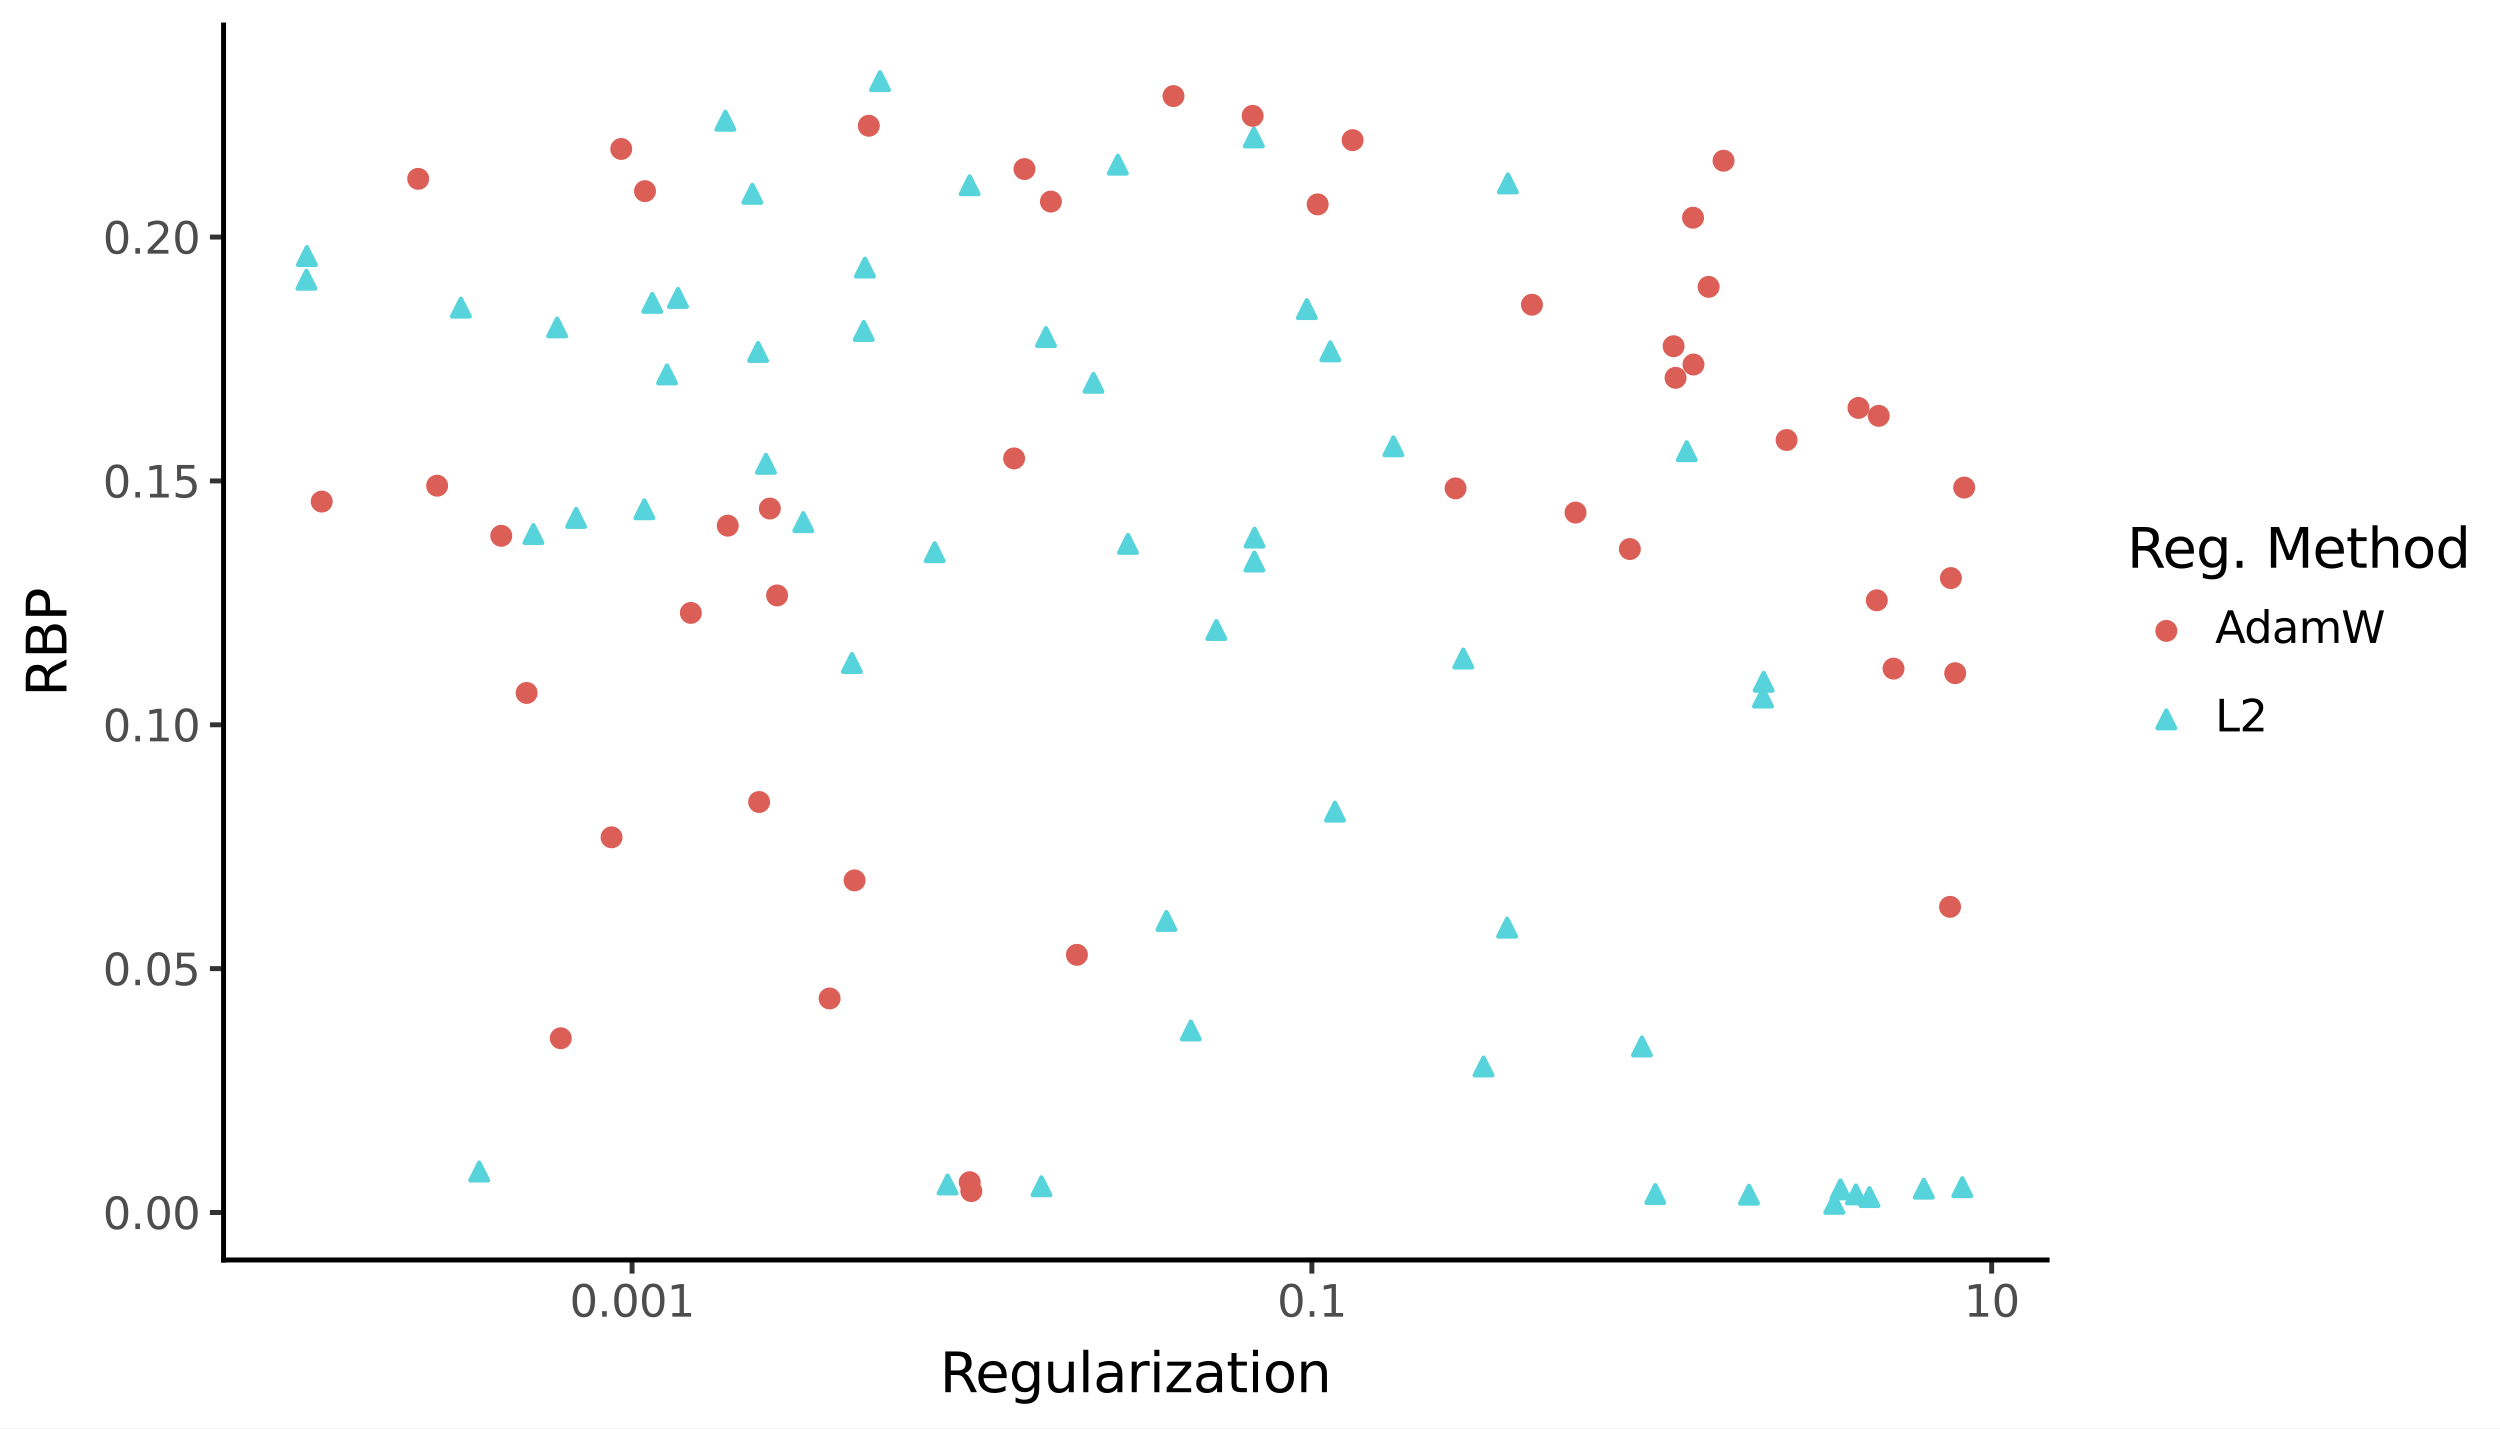 <svg xmlns:xlink="http://www.w3.org/1999/xlink" xmlns="http://www.w3.org/2000/svg" width="504pt" height="288pt" viewBox="0 0 504 288" version="1.1">
 <rect x="0" y="0" width="504" height="288" fill="#808080" stroke="none"/>
 <defs>
  <style type="text/css">*{stroke-linejoin: round; stroke-linecap: butt}</style>
 </defs>
 <g id="figure_1">
  <g id="patch_1">
   <path d="M 0 288  L 504 288  L 504 0  L 0 0  z " style="fill: #ffffff; stroke: #ffffff; stroke-linejoin: miter"/>
  </g>
  <g id="axes_1">
   <g id="patch_2">
    <path d="M 45.07 254.007  L 412.691 254.007  L 412.691 5.04  L 45.07 5.04  z " style="fill: #ffffff"/>
   </g>
   <g id="matplotlib.axis_1">
    <g id="xtick_1">
     <g id="line2d_1">
      <path d="M 127.428 254.007  " style="fill: none; stroke: #333333; stroke-width: 1.5; stroke-linecap: square"/>
      <defs>
       <path id="mebbcfce020" d="M 0 0  L 0 2.75  " style="stroke: #333333"/>
      </defs>
      <g>
       <use xlink:href="#mebbcfce020" x="127.428" y="254.007" style="fill: #333333; stroke: #333333"/>
      </g>
     </g>
     <g id="text_1">
      <!-- 0.001 -->
      <g style="fill: #4d4d4d" transform="translate(114.832 265.444) scale(0.088 -0.088)">
       <defs>
        <path id="DejaVuSans-30" d="M 2034 4250  Q 1547 4250 1301 3770  Q 1056 3291 1056 2328  Q 1056 1369 1301 889  Q 1547 409 2034 409  Q 2525 409 2770 889  Q 3016 1369 3016 2328  Q 3016 3291 2770 3770  Q 2525 4250 2034 4250  z M 2034 4750  Q 2819 4750 3233 4129  Q 3647 3509 3647 2328  Q 3647 1150 3233 529  Q 2819 -91 2034 -91  Q 1250 -91 836 529  Q 422 1150 422 2328  Q 422 3509 836 4129  Q 1250 4750 2034 4750  z " transform="scale(0.016)"/>
        <path id="DejaVuSans-2e" d="M 684 794  L 1344 794  L 1344 0  L 684 0  L 684 794  z " transform="scale(0.016)"/>
        <path id="DejaVuSans-31" d="M 794 531  L 1825 531  L 1825 4091  L 703 3866  L 703 4441  L 1819 4666  L 2450 4666  L 2450 531  L 3481 531  L 3481 0  L 794 0  L 794 531  z " transform="scale(0.016)"/>
       </defs>
       <use xlink:href="#DejaVuSans-30"/>
       <use xlink:href="#DejaVuSans-2e" transform="translate(63.623 0)"/>
       <use xlink:href="#DejaVuSans-30" transform="translate(95.41 0)"/>
       <use xlink:href="#DejaVuSans-30" transform="translate(159.033 0)"/>
       <use xlink:href="#DejaVuSans-31" transform="translate(222.656 0)"/>
      </g>
     </g>
    </g>
    <g id="xtick_2">
     <g id="line2d_2">
      <path d="M 264.474 254.007  " style="fill: none; stroke: #333333; stroke-width: 1.5; stroke-linecap: square"/>
      <g>
       <use xlink:href="#mebbcfce020" x="264.474" y="254.007" style="fill: #333333; stroke: #333333"/>
      </g>
     </g>
     <g id="text_2">
      <!-- 0.1 -->
      <g style="fill: #4d4d4d" transform="translate(257.477 265.444) scale(0.088 -0.088)">
       <use xlink:href="#DejaVuSans-30"/>
       <use xlink:href="#DejaVuSans-2e" transform="translate(63.623 0)"/>
       <use xlink:href="#DejaVuSans-31" transform="translate(95.41 0)"/>
      </g>
     </g>
    </g>
    <g id="xtick_3">
     <g id="line2d_3">
      <path d="M 401.52 254.007  " style="fill: none; stroke: #333333; stroke-width: 1.5; stroke-linecap: square"/>
      <g>
       <use xlink:href="#mebbcfce020" x="401.52" y="254.007" style="fill: #333333; stroke: #333333"/>
      </g>
     </g>
     <g id="text_3">
      <!-- 10 -->
      <g style="fill: #4d4d4d" transform="translate(395.921 265.444) scale(0.088 -0.088)">
       <use xlink:href="#DejaVuSans-31"/>
       <use xlink:href="#DejaVuSans-30" transform="translate(63.623 0)"/>
      </g>
     </g>
    </g>
    <g id="xtick_4"/>
    <g id="xtick_5"/>
    <g id="xtick_6"/>
    <g id="xtick_7"/>
    <g id="xtick_8"/>
    <g id="xtick_9"/>
    <g id="xtick_10"/>
    <g id="xtick_11"/>
    <g id="xtick_12"/>
    <g id="xtick_13"/>
    <g id="xtick_14"/>
    <g id="xtick_15"/>
    <g id="xtick_16"/>
    <g id="xtick_17"/>
    <g id="xtick_18"/>
    <g id="xtick_19"/>
    <g id="xtick_20"/>
    <g id="xtick_21"/>
    <g id="xtick_22"/>
    <g id="xtick_23"/>
    <g id="xtick_24"/>
    <g id="xtick_25"/>
    <g id="xtick_26"/>
    <g id="xtick_27"/>
   </g>
   <g id="matplotlib.axis_2">
    <g id="ytick_1">
     <g id="line2d_4">
      <path d="M 45.07 244.439  " style="fill: none; stroke: #333333; stroke-width: 1.5; stroke-linecap: square"/>
      <defs>
       <path id="mc6cf1b872e" d="M 0 0  L -2.75 0  " style="stroke: #333333"/>
      </defs>
      <g>
       <use xlink:href="#mc6cf1b872e" x="45.07" y="244.439" style="fill: #333333; stroke: #333333"/>
      </g>
     </g>
     <g id="text_4">
      <!-- 0.00 -->
      <g style="fill: #4d4d4d" transform="translate(20.726 247.782) scale(0.088 -0.088)">
       <use xlink:href="#DejaVuSans-30"/>
       <use xlink:href="#DejaVuSans-2e" transform="translate(63.623 0)"/>
       <use xlink:href="#DejaVuSans-30" transform="translate(95.41 0)"/>
       <use xlink:href="#DejaVuSans-30" transform="translate(159.033 0)"/>
      </g>
     </g>
    </g>
    <g id="ytick_2">
     <g id="line2d_5">
      <path d="M 45.07 195.278  " style="fill: none; stroke: #333333; stroke-width: 1.5; stroke-linecap: square"/>
      <g>
       <use xlink:href="#mc6cf1b872e" x="45.07" y="195.278" style="fill: #333333; stroke: #333333"/>
      </g>
     </g>
     <g id="text_5">
      <!-- 0.05 -->
      <g style="fill: #4d4d4d" transform="translate(20.726 198.621) scale(0.088 -0.088)">
       <defs>
        <path id="DejaVuSans-35" d="M 691 4666  L 3169 4666  L 3169 4134  L 1269 4134  L 1269 2991  Q 1406 3038 1543 3061  Q 1681 3084 1819 3084  Q 2600 3084 3056 2656  Q 3513 2228 3513 1497  Q 3513 744 3044 326  Q 2575 -91 1722 -91  Q 1428 -91 1123 -41  Q 819 9 494 109  L 494 744  Q 775 591 1075 516  Q 1375 441 1709 441  Q 2250 441 2565 725  Q 2881 1009 2881 1497  Q 2881 1984 2565 2268  Q 2250 2553 1709 2553  Q 1456 2553 1204 2497  Q 953 2441 691 2322  L 691 4666  z " transform="scale(0.016)"/>
       </defs>
       <use xlink:href="#DejaVuSans-30"/>
       <use xlink:href="#DejaVuSans-2e" transform="translate(63.623 0)"/>
       <use xlink:href="#DejaVuSans-30" transform="translate(95.41 0)"/>
       <use xlink:href="#DejaVuSans-35" transform="translate(159.033 0)"/>
      </g>
     </g>
    </g>
    <g id="ytick_3">
     <g id="line2d_6">
      <path d="M 45.07 146.116  " style="fill: none; stroke: #333333; stroke-width: 1.5; stroke-linecap: square"/>
      <g>
       <use xlink:href="#mc6cf1b872e" x="45.07" y="146.116" style="fill: #333333; stroke: #333333"/>
      </g>
     </g>
     <g id="text_6">
      <!-- 0.10 -->
      <g style="fill: #4d4d4d" transform="translate(20.726 149.459) scale(0.088 -0.088)">
       <use xlink:href="#DejaVuSans-30"/>
       <use xlink:href="#DejaVuSans-2e" transform="translate(63.623 0)"/>
       <use xlink:href="#DejaVuSans-31" transform="translate(95.41 0)"/>
       <use xlink:href="#DejaVuSans-30" transform="translate(159.033 0)"/>
      </g>
     </g>
    </g>
    <g id="ytick_4">
     <g id="line2d_7">
      <path d="M 45.07 96.954  " style="fill: none; stroke: #333333; stroke-width: 1.5; stroke-linecap: square"/>
      <g>
       <use xlink:href="#mc6cf1b872e" x="45.07" y="96.954" style="fill: #333333; stroke: #333333"/>
      </g>
     </g>
     <g id="text_7">
      <!-- 0.15 -->
      <g style="fill: #4d4d4d" transform="translate(20.726 100.298) scale(0.088 -0.088)">
       <use xlink:href="#DejaVuSans-30"/>
       <use xlink:href="#DejaVuSans-2e" transform="translate(63.623 0)"/>
       <use xlink:href="#DejaVuSans-31" transform="translate(95.41 0)"/>
       <use xlink:href="#DejaVuSans-35" transform="translate(159.033 0)"/>
      </g>
     </g>
    </g>
    <g id="ytick_5">
     <g id="line2d_8">
      <path d="M 45.07 47.793  " style="fill: none; stroke: #333333; stroke-width: 1.5; stroke-linecap: square"/>
      <g>
       <use xlink:href="#mc6cf1b872e" x="45.07" y="47.793" style="fill: #333333; stroke: #333333"/>
      </g>
     </g>
     <g id="text_8">
      <!-- 0.20 -->
      <g style="fill: #4d4d4d" transform="translate(20.726 51.136) scale(0.088 -0.088)">
       <defs>
        <path id="DejaVuSans-32" d="M 1228 531  L 3431 531  L 3431 0  L 469 0  L 469 531  Q 828 903 1448 1529  Q 2069 2156 2228 2338  Q 2531 2678 2651 2914  Q 2772 3150 2772 3378  Q 2772 3750 2511 3984  Q 2250 4219 1831 4219  Q 1534 4219 1204 4116  Q 875 4013 500 3803  L 500 4441  Q 881 4594 1212 4672  Q 1544 4750 1819 4750  Q 2544 4750 2975 4387  Q 3406 4025 3406 3419  Q 3406 3131 3298 2873  Q 3191 2616 2906 2266  Q 2828 2175 2409 1742  Q 1991 1309 1228 531  z " transform="scale(0.016)"/>
       </defs>
       <use xlink:href="#DejaVuSans-30"/>
       <use xlink:href="#DejaVuSans-2e" transform="translate(63.623 0)"/>
       <use xlink:href="#DejaVuSans-32" transform="translate(95.41 0)"/>
       <use xlink:href="#DejaVuSans-30" transform="translate(159.033 0)"/>
      </g>
     </g>
    </g>
    <g id="ytick_6"/>
    <g id="ytick_7"/>
    <g id="ytick_8"/>
    <g id="ytick_9"/>
    <g id="ytick_10"/>
   </g>
   <g id="PathCollection_1">
    <path d="M 280.917 88.201  L 279.145 91.746  L 282.689 91.746  z " clip-path="url(#pdeba22c4ec)" style="fill: #57d3db; stroke: #57d3db; stroke-width: 0.886"/>
    <path d="M 151.669 37.293  L 149.896 40.838  L 153.441 40.838  z " clip-path="url(#pdeba22c4ec)" style="fill: #57d3db; stroke: #57d3db; stroke-width: 0.886"/>
    <path d="M 131.5 59.289  L 129.727 62.834  L 133.272 62.834  z " clip-path="url(#pdeba22c4ec)" style="fill: #57d3db; stroke: #57d3db; stroke-width: 0.886"/>
    <path d="M 333.713 238.942  L 331.94 242.487  L 335.485 242.487  z " clip-path="url(#pdeba22c4ec)" style="fill: #57d3db; stroke: #57d3db; stroke-width: 0.886"/>
    <path d="M 252.777 25.931  L 251.005 29.476  L 254.55 29.476  z " clip-path="url(#pdeba22c4ec)" style="fill: #57d3db; stroke: #57d3db; stroke-width: 0.886"/>
    <path d="M 355.552 135.679  L 353.78 139.224  L 357.325 139.224  z " clip-path="url(#pdeba22c4ec)" style="fill: #57d3db; stroke: #57d3db; stroke-width: 0.886"/>
    <path d="M 294.999 130.986  L 293.227 134.531  L 296.772 134.531  z " clip-path="url(#pdeba22c4ec)" style="fill: #57d3db; stroke: #57d3db; stroke-width: 0.886"/>
    <path d="M 191.032 237.022  L 189.26 240.567  L 192.805 240.567  z " clip-path="url(#pdeba22c4ec)" style="fill: #57d3db; stroke: #57d3db; stroke-width: 0.886"/>
    <path d="M 252.874 111.431  L 251.102 114.976  L 254.647 114.976  z " clip-path="url(#pdeba22c4ec)" style="fill: #57d3db; stroke: #57d3db; stroke-width: 0.886"/>
    <path d="M 154.417 91.725  L 152.645 95.27  L 156.19 95.27  z " clip-path="url(#pdeba22c4ec)" style="fill: #57d3db; stroke: #57d3db; stroke-width: 0.886"/>
    <path d="M 146.238 22.563  L 144.466 26.108  L 148.011 26.108  z " clip-path="url(#pdeba22c4ec)" style="fill: #57d3db; stroke: #57d3db; stroke-width: 0.886"/>
    <path d="M 252.917 106.609  L 251.145 110.154  L 254.69 110.154  z " clip-path="url(#pdeba22c4ec)" style="fill: #57d3db; stroke: #57d3db; stroke-width: 0.886"/>
    <path d="M 112.32 64.239  L 110.547 67.784  L 114.092 67.784  z " clip-path="url(#pdeba22c4ec)" style="fill: #57d3db; stroke: #57d3db; stroke-width: 0.886"/>
    <path d="M 220.449 75.403  L 218.676 78.948  L 222.221 78.948  z " clip-path="url(#pdeba22c4ec)" style="fill: #57d3db; stroke: #57d3db; stroke-width: 0.886"/>
    <path d="M 395.596 237.567  L 393.824 241.112  L 397.369 241.112  z " clip-path="url(#pdeba22c4ec)" style="fill: #57d3db; stroke: #57d3db; stroke-width: 0.886"/>
    <path d="M 376.883 239.561  L 375.11 243.105  L 378.655 243.105  z " clip-path="url(#pdeba22c4ec)" style="fill: #57d3db; stroke: #57d3db; stroke-width: 0.886"/>
    <path d="M 129.899 100.897  L 128.127 104.442  L 131.672 104.442  z " clip-path="url(#pdeba22c4ec)" style="fill: #57d3db; stroke: #57d3db; stroke-width: 0.886"/>
    <path d="M 235.145 183.89  L 233.373 187.435  L 236.918 187.435  z " clip-path="url(#pdeba22c4ec)" style="fill: #57d3db; stroke: #57d3db; stroke-width: 0.886"/>
    <path d="M 61.78 54.621  L 60.007 58.166  L 63.552 58.166  z " clip-path="url(#pdeba22c4ec)" style="fill: #57d3db; stroke: #57d3db; stroke-width: 0.886"/>
    <path d="M 245.209 125.239  L 243.437 128.784  L 246.982 128.784  z " clip-path="url(#pdeba22c4ec)" style="fill: #57d3db; stroke: #57d3db; stroke-width: 0.886"/>
    <path d="M 188.428 109.548  L 186.656 113.093  L 190.201 113.093  z " clip-path="url(#pdeba22c4ec)" style="fill: #57d3db; stroke: #57d3db; stroke-width: 0.886"/>
    <path d="M 174.374 52.169  L 172.602 55.714  L 176.147 55.714  z " clip-path="url(#pdeba22c4ec)" style="fill: #57d3db; stroke: #57d3db; stroke-width: 0.886"/>
    <path d="M 268.192 69.054  L 266.42 72.599  L 269.965 72.599  z " clip-path="url(#pdeba22c4ec)" style="fill: #57d3db; stroke: #57d3db; stroke-width: 0.886"/>
    <path d="M 171.748 131.885  L 169.976 135.43  L 173.521 135.43  z " clip-path="url(#pdeba22c4ec)" style="fill: #57d3db; stroke: #57d3db; stroke-width: 0.886"/>
    <path d="M 61.865 49.856  L 60.093 53.401  L 63.638 53.401  z " clip-path="url(#pdeba22c4ec)" style="fill: #57d3db; stroke: #57d3db; stroke-width: 0.886"/>
    <path d="M 92.915 60.246  L 91.142 63.791  L 94.687 63.791  z " clip-path="url(#pdeba22c4ec)" style="fill: #57d3db; stroke: #57d3db; stroke-width: 0.886"/>
    <path d="M 340.047 89.188  L 338.274 92.733  L 341.819 92.733  z " clip-path="url(#pdeba22c4ec)" style="fill: #57d3db; stroke: #57d3db; stroke-width: 0.886"/>
    <path d="M 269.131 161.845  L 267.358 165.39  L 270.903 165.39  z " clip-path="url(#pdeba22c4ec)" style="fill: #57d3db; stroke: #57d3db; stroke-width: 0.886"/>
    <path d="M 303.836 185.245  L 302.064 188.79  L 305.609 188.79  z " clip-path="url(#pdeba22c4ec)" style="fill: #57d3db; stroke: #57d3db; stroke-width: 0.886"/>
    <path d="M 227.397 107.879  L 225.624 111.424  L 229.169 111.424  z " clip-path="url(#pdeba22c4ec)" style="fill: #57d3db; stroke: #57d3db; stroke-width: 0.886"/>
    <path d="M 387.837 237.862  L 386.065 241.407  L 389.61 241.407  z " clip-path="url(#pdeba22c4ec)" style="fill: #57d3db; stroke: #57d3db; stroke-width: 0.886"/>
    <path d="M 116.136 102.638  L 114.363 106.183  L 117.908 106.183  z " clip-path="url(#pdeba22c4ec)" style="fill: #57d3db; stroke: #57d3db; stroke-width: 0.886"/>
    <path d="M 152.827 69.177  L 151.054 72.722  L 154.599 72.722  z " clip-path="url(#pdeba22c4ec)" style="fill: #57d3db; stroke: #57d3db; stroke-width: 0.886"/>
    <path d="M 299.082 213.233  L 297.31 216.778  L 300.855 216.778  z " clip-path="url(#pdeba22c4ec)" style="fill: #57d3db; stroke: #57d3db; stroke-width: 0.886"/>
    <path d="M 225.354 31.428  L 223.581 34.973  L 227.126 34.973  z " clip-path="url(#pdeba22c4ec)" style="fill: #57d3db; stroke: #57d3db; stroke-width: 0.886"/>
    <path d="M 107.539 105.883  L 105.767 109.428  L 109.311 109.428  z " clip-path="url(#pdeba22c4ec)" style="fill: #57d3db; stroke: #57d3db; stroke-width: 0.886"/>
    <path d="M 331.01 209.192  L 329.238 212.737  L 332.783 212.737  z " clip-path="url(#pdeba22c4ec)" style="fill: #57d3db; stroke: #57d3db; stroke-width: 0.886"/>
    <path d="M 263.455 60.543  L 261.683 64.088  L 265.228 64.088  z " clip-path="url(#pdeba22c4ec)" style="fill: #57d3db; stroke: #57d3db; stroke-width: 0.886"/>
    <path d="M 136.68 58.286  L 134.907 61.831  L 138.452 61.831  z " clip-path="url(#pdeba22c4ec)" style="fill: #57d3db; stroke: #57d3db; stroke-width: 0.886"/>
    <path d="M 209.959 237.381  L 208.187 240.925  L 211.731 240.925  z " clip-path="url(#pdeba22c4ec)" style="fill: #57d3db; stroke: #57d3db; stroke-width: 0.886"/>
    <path d="M 195.483 35.57  L 193.71 39.115  L 197.255 39.115  z " clip-path="url(#pdeba22c4ec)" style="fill: #57d3db; stroke: #57d3db; stroke-width: 0.886"/>
    <path d="M 303.988 35.197  L 302.215 38.742  L 305.76 38.742  z " clip-path="url(#pdeba22c4ec)" style="fill: #57d3db; stroke: #57d3db; stroke-width: 0.886"/>
    <path d="M 134.467 73.71  L 132.695 77.255  L 136.24 77.255  z " clip-path="url(#pdeba22c4ec)" style="fill: #57d3db; stroke: #57d3db; stroke-width: 0.886"/>
    <path d="M 210.867 66.174  L 209.094 69.719  L 212.639 69.719  z " clip-path="url(#pdeba22c4ec)" style="fill: #57d3db; stroke: #57d3db; stroke-width: 0.886"/>
    <path d="M 369.792 240.918  L 368.02 244.463  L 371.565 244.463  z " clip-path="url(#pdeba22c4ec)" style="fill: #57d3db; stroke: #57d3db; stroke-width: 0.886"/>
    <path d="M 371.033 238.008  L 369.261 241.553  L 372.806 241.553  z " clip-path="url(#pdeba22c4ec)" style="fill: #57d3db; stroke: #57d3db; stroke-width: 0.886"/>
    <path d="M 161.947 103.489  L 160.175 107.034  L 163.719 107.034  z " clip-path="url(#pdeba22c4ec)" style="fill: #57d3db; stroke: #57d3db; stroke-width: 0.886"/>
    <path d="M 177.409 14.584  L 175.637 18.129  L 179.181 18.129  z " clip-path="url(#pdeba22c4ec)" style="fill: #57d3db; stroke: #57d3db; stroke-width: 0.886"/>
    <path d="M 174.129 64.945  L 172.356 68.49  L 175.901 68.49  z " clip-path="url(#pdeba22c4ec)" style="fill: #57d3db; stroke: #57d3db; stroke-width: 0.886"/>
    <path d="M 352.593 239.073  L 350.82 242.618  L 354.365 242.618  z " clip-path="url(#pdeba22c4ec)" style="fill: #57d3db; stroke: #57d3db; stroke-width: 0.886"/>
    <path d="M 374.148 239.02  L 372.376 242.565  L 375.921 242.565  z " clip-path="url(#pdeba22c4ec)" style="fill: #57d3db; stroke: #57d3db; stroke-width: 0.886"/>
    <path d="M 240.068 205.977  L 238.295 209.521  L 241.84 209.521  z " clip-path="url(#pdeba22c4ec)" style="fill: #57d3db; stroke: #57d3db; stroke-width: 0.886"/>
    <path d="M 355.426 138.859  L 353.653 142.404  L 357.198 142.404  z " clip-path="url(#pdeba22c4ec)" style="fill: #57d3db; stroke: #57d3db; stroke-width: 0.886"/>
    <path d="M 96.612 234.408  L 94.839 237.953  L 98.384 237.953  z " clip-path="url(#pdeba22c4ec)" style="fill: #57d3db; stroke: #57d3db; stroke-width: 0.886"/>
   </g>
   <g id="PathCollection_2">
    <path d="M 88.124 99.689  C 88.594 99.689 89.045 99.503 89.377 99.17  C 89.71 98.838 89.897 98.387 89.897 97.917  C 89.897 97.447 89.71 96.996 89.377 96.664  C 89.045 96.331 88.594 96.144 88.124 96.144  C 87.654 96.144 87.203 96.331 86.871 96.664  C 86.538 96.996 86.352 97.447 86.352 97.917  C 86.352 98.387 86.538 98.838 86.871 99.17  C 87.203 99.503 87.654 99.689 88.124 99.689  z " clip-path="url(#pdeba22c4ec)" style="fill: #db5f57; stroke: #db5f57; stroke-width: 0.886"/>
    <path d="M 175.145 27.127  C 175.615 27.127 176.065 26.94 176.398 26.608  C 176.73 26.275 176.917 25.825 176.917 25.354  C 176.917 24.884 176.73 24.434 176.398 24.101  C 176.065 23.769 175.615 23.582 175.145 23.582  C 174.674 23.582 174.224 23.769 173.891 24.101  C 173.559 24.434 173.372 24.884 173.372 25.354  C 173.372 25.825 173.559 26.275 173.891 26.608  C 174.224 26.94 174.674 27.127 175.145 27.127  z " clip-path="url(#pdeba22c4ec)" style="fill: #db5f57; stroke: #db5f57; stroke-width: 0.886"/>
    <path d="M 378.366 122.794  C 378.836 122.794 379.287 122.607 379.619 122.274  C 379.951 121.942 380.138 121.491 380.138 121.021  C 380.138 120.551 379.951 120.1 379.619 119.768  C 379.287 119.435 378.836 119.249 378.366 119.249  C 377.896 119.249 377.445 119.435 377.112 119.768  C 376.78 120.1 376.593 120.551 376.593 121.021  C 376.593 121.491 376.78 121.942 377.112 122.274  C 377.445 122.607 377.896 122.794 378.366 122.794  z " clip-path="url(#pdeba22c4ec)" style="fill: #db5f57; stroke: #db5f57; stroke-width: 0.886"/>
    <path d="M 172.28 179.259  C 172.75 179.259 173.201 179.072 173.533 178.74  C 173.866 178.408 174.053 177.957 174.053 177.487  C 174.053 177.017 173.866 176.566 173.533 176.233  C 173.201 175.901 172.75 175.714 172.28 175.714  C 171.81 175.714 171.359 175.901 171.027 176.233  C 170.694 176.566 170.508 177.017 170.508 177.487  C 170.508 177.957 170.694 178.408 171.027 178.74  C 171.359 179.072 171.81 179.259 172.28 179.259  z " clip-path="url(#pdeba22c4ec)" style="fill: #db5f57; stroke: #db5f57; stroke-width: 0.886"/>
    <path d="M 64.856 102.889  C 65.326 102.889 65.777 102.702 66.109 102.37  C 66.442 102.037 66.628 101.587 66.628 101.117  C 66.628 100.646 66.442 100.196 66.109 99.863  C 65.777 99.531 65.326 99.344 64.856 99.344  C 64.386 99.344 63.935 99.531 63.603 99.863  C 63.27 100.196 63.083 100.646 63.083 101.117  C 63.083 101.587 63.27 102.037 63.603 102.37  C 63.935 102.702 64.386 102.889 64.856 102.889  z " clip-path="url(#pdeba22c4ec)" style="fill: #db5f57; stroke: #db5f57; stroke-width: 0.886"/>
    <path d="M 317.628 105.102  C 318.099 105.102 318.549 104.915 318.882 104.583  C 319.214 104.25 319.401 103.799 319.401 103.329  C 319.401 102.859 319.214 102.408 318.882 102.076  C 318.549 101.744 318.099 101.557 317.628 101.557  C 317.158 101.557 316.708 101.744 316.375 102.076  C 316.043 102.408 315.856 102.859 315.856 103.329  C 315.856 103.799 316.043 104.25 316.375 104.583  C 316.708 104.915 317.158 105.102 317.628 105.102  z " clip-path="url(#pdeba22c4ec)" style="fill: #db5f57; stroke: #db5f57; stroke-width: 0.886"/>
    <path d="M 217.107 194.266  C 217.577 194.266 218.028 194.08 218.36 193.747  C 218.692 193.415 218.879 192.964 218.879 192.494  C 218.879 192.024 218.692 191.573 218.36 191.241  C 218.028 190.908 217.577 190.721 217.107 190.721  C 216.637 190.721 216.186 190.908 215.853 191.241  C 215.521 191.573 215.334 192.024 215.334 192.494  C 215.334 192.964 215.521 193.415 215.853 193.747  C 216.186 194.08 216.637 194.266 217.107 194.266  z " clip-path="url(#pdeba22c4ec)" style="fill: #db5f57; stroke: #db5f57; stroke-width: 0.886"/>
    <path d="M 195.499 240.102  C 195.969 240.102 196.419 239.916 196.752 239.583  C 197.084 239.251 197.271 238.8 197.271 238.33  C 197.271 237.86 197.084 237.409 196.752 237.077  C 196.419 236.744 195.969 236.557 195.499 236.557  C 195.029 236.557 194.578 236.744 194.245 237.077  C 193.913 237.409 193.726 237.86 193.726 238.33  C 193.726 238.8 193.913 239.251 194.245 239.583  C 194.578 239.916 195.029 240.102 195.499 240.102  z " clip-path="url(#pdeba22c4ec)" style="fill: #db5f57; stroke: #db5f57; stroke-width: 0.886"/>
    <path d="M 167.249 203.067  C 167.719 203.067 168.169 202.88 168.502 202.548  C 168.834 202.215 169.021 201.765 169.021 201.295  C 169.021 200.824 168.834 200.374 168.502 200.041  C 168.169 199.709 167.719 199.522 167.249 199.522  C 166.778 199.522 166.328 199.709 165.995 200.041  C 165.663 200.374 165.476 200.824 165.476 201.295  C 165.476 201.765 165.663 202.215 165.995 202.548  C 166.328 202.88 166.778 203.067 167.249 203.067  z " clip-path="url(#pdeba22c4ec)" style="fill: #db5f57; stroke: #db5f57; stroke-width: 0.886"/>
    <path d="M 395.981 100.063  C 396.451 100.063 396.902 99.876 397.234 99.543  C 397.567 99.211 397.754 98.76 397.754 98.29  C 397.754 97.82 397.567 97.369 397.234 97.037  C 396.902 96.704 396.451 96.518 395.981 96.518  C 395.511 96.518 395.06 96.704 394.728 97.037  C 394.395 97.369 394.209 97.82 394.209 98.29  C 394.209 98.76 394.395 99.211 394.728 99.543  C 395.06 99.876 395.511 100.063 395.981 100.063  z " clip-path="url(#pdeba22c4ec)" style="fill: #db5f57; stroke: #db5f57; stroke-width: 0.886"/>
    <path d="M 265.642 42.973  C 266.112 42.973 266.563 42.786 266.895 42.453  C 267.227 42.121 267.414 41.67 267.414 41.2  C 267.414 40.73 267.227 40.279 266.895 39.947  C 266.563 39.614 266.112 39.428 265.642 39.428  C 265.172 39.428 264.721 39.614 264.388 39.947  C 264.056 40.279 263.869 40.73 263.869 41.2  C 263.869 41.67 264.056 42.121 264.388 42.453  C 264.721 42.786 265.172 42.973 265.642 42.973  z " clip-path="url(#pdeba22c4ec)" style="fill: #db5f57; stroke: #db5f57; stroke-width: 0.886"/>
    <path d="M 123.292 170.576  C 123.763 170.576 124.213 170.389 124.546 170.057  C 124.878 169.724 125.065 169.274 125.065 168.804  C 125.065 168.333 124.878 167.883 124.546 167.55  C 124.213 167.218 123.763 167.031 123.292 167.031  C 122.822 167.031 122.372 167.218 122.039 167.55  C 121.707 167.883 121.52 168.333 121.52 168.804  C 121.52 169.274 121.707 169.724 122.039 170.057  C 122.372 170.389 122.822 170.576 123.292 170.576  z " clip-path="url(#pdeba22c4ec)" style="fill: #db5f57; stroke: #db5f57; stroke-width: 0.886"/>
    <path d="M 211.859 42.409  C 212.329 42.409 212.78 42.222 213.112 41.89  C 213.445 41.557 213.632 41.107 213.632 40.637  C 213.632 40.166 213.445 39.716 213.112 39.383  C 212.78 39.051 212.329 38.864 211.859 38.864  C 211.389 38.864 210.938 39.051 210.606 39.383  C 210.273 39.716 210.087 40.166 210.087 40.637  C 210.087 41.107 210.273 41.557 210.606 41.89  C 210.938 42.222 211.389 42.409 211.859 42.409  z " clip-path="url(#pdeba22c4ec)" style="fill: #db5f57; stroke: #db5f57; stroke-width: 0.886"/>
    <path d="M 106.17 141.472  C 106.64 141.472 107.091 141.286 107.423 140.953  C 107.756 140.621 107.943 140.17 107.943 139.7  C 107.943 139.23 107.756 138.779 107.423 138.447  C 107.091 138.114 106.64 137.927 106.17 137.927  C 105.7 137.927 105.249 138.114 104.917 138.447  C 104.584 138.779 104.398 139.23 104.398 139.7  C 104.398 140.17 104.584 140.621 104.917 140.953  C 105.249 141.286 105.7 141.472 106.17 141.472  z " clip-path="url(#pdeba22c4ec)" style="fill: #db5f57; stroke: #db5f57; stroke-width: 0.886"/>
    <path d="M 155.202 104.294  C 155.672 104.294 156.123 104.107 156.455 103.775  C 156.788 103.442 156.974 102.991 156.974 102.521  C 156.974 102.051 156.788 101.6 156.455 101.268  C 156.123 100.936 155.672 100.749 155.202 100.749  C 154.732 100.749 154.281 100.936 153.949 101.268  C 153.616 101.6 153.43 102.051 153.43 102.521  C 153.43 102.991 153.616 103.442 153.949 103.775  C 154.281 104.107 154.732 104.294 155.202 104.294  z " clip-path="url(#pdeba22c4ec)" style="fill: #db5f57; stroke: #db5f57; stroke-width: 0.886"/>
    <path d="M 344.457 59.601  C 344.927 59.601 345.378 59.415 345.71 59.082  C 346.042 58.75 346.229 58.299 346.229 57.829  C 346.229 57.359 346.042 56.908 345.71 56.576  C 345.378 56.243 344.927 56.057 344.457 56.057  C 343.987 56.057 343.536 56.243 343.203 56.576  C 342.871 56.908 342.684 57.359 342.684 57.829  C 342.684 58.299 342.871 58.75 343.203 59.082  C 343.536 59.415 343.987 59.601 344.457 59.601  z " clip-path="url(#pdeba22c4ec)" style="fill: #db5f57; stroke: #db5f57; stroke-width: 0.886"/>
    <path d="M 360.176 90.477  C 360.646 90.477 361.097 90.29 361.43 89.958  C 361.762 89.625 361.949 89.174 361.949 88.704  C 361.949 88.234 361.762 87.783 361.43 87.451  C 361.097 87.119 360.646 86.932 360.176 86.932  C 359.706 86.932 359.255 87.119 358.923 87.451  C 358.591 87.783 358.404 88.234 358.404 88.704  C 358.404 89.174 358.591 89.625 358.923 89.958  C 359.255 90.29 359.706 90.477 360.176 90.477  z " clip-path="url(#pdeba22c4ec)" style="fill: #db5f57; stroke: #db5f57; stroke-width: 0.886"/>
    <path d="M 394.167 137.487  C 394.638 137.487 395.088 137.3 395.421 136.967  C 395.753 136.635 395.94 136.184 395.94 135.714  C 395.94 135.244 395.753 134.793 395.421 134.461  C 395.088 134.128 394.638 133.942 394.167 133.942  C 393.697 133.942 393.247 134.128 392.914 134.461  C 392.582 134.793 392.395 135.244 392.395 135.714  C 392.395 136.184 392.582 136.635 392.914 136.967  C 393.247 137.3 393.697 137.487 394.167 137.487  z " clip-path="url(#pdeba22c4ec)" style="fill: #db5f57; stroke: #db5f57; stroke-width: 0.886"/>
    <path d="M 341.319 45.661  C 341.789 45.661 342.24 45.475 342.572 45.142  C 342.905 44.81 343.092 44.359 343.092 43.889  C 343.092 43.419 342.905 42.968 342.572 42.636  C 342.24 42.303 341.789 42.117 341.319 42.117  C 340.849 42.117 340.398 42.303 340.066 42.636  C 339.733 42.968 339.547 43.419 339.547 43.889  C 339.547 44.359 339.733 44.81 340.066 45.142  C 340.398 45.475 340.849 45.661 341.319 45.661  z " clip-path="url(#pdeba22c4ec)" style="fill: #db5f57; stroke: #db5f57; stroke-width: 0.886"/>
    <path d="M 337.79 77.938  C 338.26 77.938 338.711 77.752 339.044 77.419  C 339.376 77.087 339.563 76.636 339.563 76.166  C 339.563 75.696 339.376 75.245 339.044 74.913  C 338.711 74.58 338.26 74.394 337.79 74.394  C 337.32 74.394 336.869 74.58 336.537 74.913  C 336.205 75.245 336.018 75.696 336.018 76.166  C 336.018 76.636 336.205 77.087 336.537 77.419  C 336.869 77.752 337.32 77.938 337.79 77.938  z " clip-path="url(#pdeba22c4ec)" style="fill: #db5f57; stroke: #db5f57; stroke-width: 0.886"/>
    <path d="M 139.278 125.334  C 139.748 125.334 140.199 125.147 140.531 124.814  C 140.864 124.482 141.05 124.031 141.05 123.561  C 141.05 123.091 140.864 122.64 140.531 122.308  C 140.199 121.975 139.748 121.789 139.278 121.789  C 138.808 121.789 138.357 121.975 138.025 122.308  C 137.692 122.64 137.506 123.091 137.506 123.561  C 137.506 124.031 137.692 124.482 138.025 124.814  C 138.357 125.147 138.808 125.334 139.278 125.334  z " clip-path="url(#pdeba22c4ec)" style="fill: #db5f57; stroke: #db5f57; stroke-width: 0.886"/>
    <path d="M 328.577 112.459  C 329.047 112.459 329.498 112.273 329.83 111.94  C 330.163 111.608 330.35 111.157 330.35 110.687  C 330.35 110.217 330.163 109.766 329.83 109.434  C 329.498 109.101 329.047 108.915 328.577 108.915  C 328.107 108.915 327.656 109.101 327.324 109.434  C 326.991 109.766 326.805 110.217 326.805 110.687  C 326.805 111.157 326.991 111.608 327.324 111.94  C 327.656 112.273 328.107 112.459 328.577 112.459  z " clip-path="url(#pdeba22c4ec)" style="fill: #db5f57; stroke: #db5f57; stroke-width: 0.886"/>
    <path d="M 125.244 31.802  C 125.714 31.802 126.165 31.615 126.497 31.282  C 126.829 30.95 127.016 30.499 127.016 30.029  C 127.016 29.559 126.829 29.108 126.497 28.776  C 126.165 28.443 125.714 28.257 125.244 28.257  C 124.774 28.257 124.323 28.443 123.99 28.776  C 123.658 29.108 123.471 29.559 123.471 30.029  C 123.471 30.499 123.658 30.95 123.99 31.282  C 124.323 31.615 124.774 31.802 125.244 31.802  z " clip-path="url(#pdeba22c4ec)" style="fill: #db5f57; stroke: #db5f57; stroke-width: 0.886"/>
    <path d="M 156.659 121.811  C 157.129 121.811 157.58 121.625 157.912 121.292  C 158.244 120.96 158.431 120.509 158.431 120.039  C 158.431 119.569 158.244 119.118 157.912 118.786  C 157.58 118.453 157.129 118.266 156.659 118.266  C 156.189 118.266 155.738 118.453 155.405 118.786  C 155.073 119.118 154.886 119.569 154.886 120.039  C 154.886 120.509 155.073 120.96 155.405 121.292  C 155.738 121.625 156.189 121.811 156.659 121.811  z " clip-path="url(#pdeba22c4ec)" style="fill: #db5f57; stroke: #db5f57; stroke-width: 0.886"/>
    <path d="M 113.055 211.085  C 113.525 211.085 113.975 210.898 114.308 210.566  C 114.64 210.233 114.827 209.782 114.827 209.312  C 114.827 208.842 114.64 208.391 114.308 208.059  C 113.975 207.727 113.525 207.54 113.055 207.54  C 112.584 207.54 112.134 207.727 111.801 208.059  C 111.469 208.391 111.282 208.842 111.282 209.312  C 111.282 209.782 111.469 210.233 111.801 210.566  C 112.134 210.898 112.584 211.085 113.055 211.085  z " clip-path="url(#pdeba22c4ec)" style="fill: #db5f57; stroke: #db5f57; stroke-width: 0.886"/>
    <path d="M 101.054 109.791  C 101.524 109.791 101.975 109.604 102.307 109.272  C 102.64 108.939 102.827 108.488 102.827 108.018  C 102.827 107.548 102.64 107.097 102.307 106.765  C 101.975 106.433 101.524 106.246 101.054 106.246  C 100.584 106.246 100.133 106.433 99.801 106.765  C 99.468 107.097 99.282 107.548 99.282 108.018  C 99.282 108.488 99.468 108.939 99.801 109.272  C 100.133 109.604 100.584 109.791 101.054 109.791  z " clip-path="url(#pdeba22c4ec)" style="fill: #db5f57; stroke: #db5f57; stroke-width: 0.886"/>
    <path d="M 393.298 118.312  C 393.769 118.312 394.219 118.125 394.552 117.793  C 394.884 117.461 395.071 117.01 395.071 116.54  C 395.071 116.07 394.884 115.619 394.552 115.286  C 394.219 114.954 393.769 114.767 393.298 114.767  C 392.828 114.767 392.378 114.954 392.045 115.286  C 391.713 115.619 391.526 116.07 391.526 116.54  C 391.526 117.01 391.713 117.461 392.045 117.793  C 392.378 118.125 392.828 118.312 393.298 118.312  z " clip-path="url(#pdeba22c4ec)" style="fill: #db5f57; stroke: #db5f57; stroke-width: 0.886"/>
    <path d="M 204.443 94.187  C 204.913 94.187 205.364 94 205.697 93.668  C 206.029 93.336 206.216 92.885 206.216 92.415  C 206.216 91.945 206.029 91.494 205.697 91.161  C 205.364 90.829 204.913 90.642 204.443 90.642  C 203.973 90.642 203.522 90.829 203.19 91.161  C 202.857 91.494 202.671 91.945 202.671 92.415  C 202.671 92.885 202.857 93.336 203.19 93.668  C 203.522 94 203.973 94.187 204.443 94.187  z " clip-path="url(#pdeba22c4ec)" style="fill: #db5f57; stroke: #db5f57; stroke-width: 0.886"/>
    <path d="M 378.748 85.608  C 379.218 85.608 379.669 85.421 380.001 85.089  C 380.334 84.756 380.521 84.305 380.521 83.835  C 380.521 83.365 380.334 82.914 380.001 82.582  C 379.669 82.25 379.218 82.063 378.748 82.063  C 378.278 82.063 377.827 82.25 377.495 82.582  C 377.162 82.914 376.976 83.365 376.976 83.835  C 376.976 84.305 377.162 84.756 377.495 85.089  C 377.827 85.421 378.278 85.608 378.748 85.608  z " clip-path="url(#pdeba22c4ec)" style="fill: #db5f57; stroke: #db5f57; stroke-width: 0.886"/>
    <path d="M 393.131 184.591  C 393.601 184.591 394.052 184.404 394.385 184.072  C 394.717 183.739 394.904 183.288 394.904 182.818  C 394.904 182.348 394.717 181.897 394.385 181.565  C 394.052 181.233 393.601 181.046 393.131 181.046  C 392.661 181.046 392.21 181.233 391.878 181.565  C 391.546 181.897 391.359 182.348 391.359 182.818  C 391.359 183.288 391.546 183.739 391.878 184.072  C 392.21 184.404 392.661 184.591 393.131 184.591  z " clip-path="url(#pdeba22c4ec)" style="fill: #db5f57; stroke: #db5f57; stroke-width: 0.886"/>
    <path d="M 308.838 63.203  C 309.308 63.203 309.759 63.016 310.092 62.684  C 310.424 62.352 310.611 61.901 310.611 61.431  C 310.611 60.961 310.424 60.51 310.092 60.177  C 309.759 59.845 309.308 59.658 308.838 59.658  C 308.368 59.658 307.917 59.845 307.585 60.177  C 307.253 60.51 307.066 60.961 307.066 61.431  C 307.066 61.901 307.253 62.352 307.585 62.684  C 307.917 63.016 308.368 63.203 308.838 63.203  z " clip-path="url(#pdeba22c4ec)" style="fill: #db5f57; stroke: #db5f57; stroke-width: 0.886"/>
    <path d="M 84.309 37.827  C 84.779 37.827 85.229 37.64 85.562 37.308  C 85.894 36.975 86.081 36.524 86.081 36.054  C 86.081 35.584 85.894 35.133 85.562 34.801  C 85.229 34.469 84.779 34.282 84.309 34.282  C 83.838 34.282 83.388 34.469 83.055 34.801  C 82.723 35.133 82.536 35.584 82.536 36.054  C 82.536 36.524 82.723 36.975 83.055 37.308  C 83.388 37.64 83.838 37.827 84.309 37.827  z " clip-path="url(#pdeba22c4ec)" style="fill: #db5f57; stroke: #db5f57; stroke-width: 0.886"/>
    <path d="M 381.734 136.567  C 382.204 136.567 382.655 136.38 382.987 136.048  C 383.319 135.715 383.506 135.264 383.506 134.794  C 383.506 134.324 383.319 133.873 382.987 133.541  C 382.655 133.209 382.204 133.022 381.734 133.022  C 381.264 133.022 380.813 133.209 380.48 133.541  C 380.148 133.873 379.961 134.324 379.961 134.794  C 379.961 135.264 380.148 135.715 380.48 136.048  C 380.813 136.38 381.264 136.567 381.734 136.567  z " clip-path="url(#pdeba22c4ec)" style="fill: #db5f57; stroke: #db5f57; stroke-width: 0.886"/>
    <path d="M 195.817 241.898  C 196.287 241.898 196.738 241.711 197.07 241.379  C 197.403 241.047 197.589 240.596 197.589 240.126  C 197.589 239.656 197.403 239.205 197.07 238.872  C 196.738 238.54 196.287 238.353 195.817 238.353  C 195.347 238.353 194.896 238.54 194.564 238.872  C 194.231 239.205 194.045 239.656 194.045 240.126  C 194.045 240.596 194.231 241.047 194.564 241.379  C 194.896 241.711 195.347 241.898 195.817 241.898  z " clip-path="url(#pdeba22c4ec)" style="fill: #db5f57; stroke: #db5f57; stroke-width: 0.886"/>
    <path d="M 374.662 84.008  C 375.132 84.008 375.583 83.821 375.915 83.489  C 376.248 83.157 376.434 82.706 376.434 82.236  C 376.434 81.766 376.248 81.315 375.915 80.982  C 375.583 80.65 375.132 80.463 374.662 80.463  C 374.192 80.463 373.741 80.65 373.409 80.982  C 373.076 81.315 372.889 81.766 372.889 82.236  C 372.889 82.706 373.076 83.157 373.409 83.489  C 373.741 83.821 374.192 84.008 374.662 84.008  z " clip-path="url(#pdeba22c4ec)" style="fill: #db5f57; stroke: #db5f57; stroke-width: 0.886"/>
    <path d="M 347.467 34.173  C 347.937 34.173 348.388 33.986 348.72 33.654  C 349.053 33.322 349.239 32.871 349.239 32.401  C 349.239 31.931 349.053 31.48 348.72 31.147  C 348.388 30.815 347.937 30.628 347.467 30.628  C 346.997 30.628 346.546 30.815 346.214 31.147  C 345.881 31.48 345.694 31.931 345.694 32.401  C 345.694 32.871 345.881 33.322 346.214 33.654  C 346.546 33.986 346.997 34.173 347.467 34.173  z " clip-path="url(#pdeba22c4ec)" style="fill: #db5f57; stroke: #db5f57; stroke-width: 0.886"/>
    <path d="M 153.037 163.455  C 153.508 163.455 153.958 163.268 154.291 162.936  C 154.623 162.603 154.81 162.152 154.81 161.682  C 154.81 161.212 154.623 160.761 154.291 160.429  C 153.958 160.097 153.508 159.91 153.037 159.91  C 152.567 159.91 152.117 160.097 151.784 160.429  C 151.452 160.761 151.265 161.212 151.265 161.682  C 151.265 162.152 151.452 162.603 151.784 162.936  C 152.117 163.268 152.567 163.455 153.037 163.455  z " clip-path="url(#pdeba22c4ec)" style="fill: #db5f57; stroke: #db5f57; stroke-width: 0.886"/>
    <path d="M 341.408 75.259  C 341.878 75.259 342.328 75.073 342.661 74.74  C 342.993 74.408 343.18 73.957 343.18 73.487  C 343.18 73.017 342.993 72.566 342.661 72.234  C 342.328 71.901 341.878 71.715 341.408 71.715  C 340.937 71.715 340.487 71.901 340.154 72.234  C 339.822 72.566 339.635 73.017 339.635 73.487  C 339.635 73.957 339.822 74.408 340.154 74.74  C 340.487 75.073 340.937 75.259 341.408 75.259  z " clip-path="url(#pdeba22c4ec)" style="fill: #db5f57; stroke: #db5f57; stroke-width: 0.886"/>
    <path d="M 293.44 100.232  C 293.91 100.232 294.361 100.046 294.693 99.713  C 295.026 99.381 295.213 98.93 295.213 98.46  C 295.213 97.99 295.026 97.539 294.693 97.207  C 294.361 96.874 293.91 96.687 293.44 96.687  C 292.97 96.687 292.519 96.874 292.187 97.207  C 291.854 97.539 291.668 97.99 291.668 98.46  C 291.668 98.93 291.854 99.381 292.187 99.713  C 292.519 100.046 292.97 100.232 293.44 100.232  z " clip-path="url(#pdeba22c4ec)" style="fill: #db5f57; stroke: #db5f57; stroke-width: 0.886"/>
    <path d="M 337.398 71.573  C 337.868 71.573 338.319 71.386 338.651 71.054  C 338.983 70.721 339.17 70.27 339.17 69.8  C 339.17 69.33 338.983 68.879 338.651 68.547  C 338.319 68.215 337.868 68.028 337.398 68.028  C 336.928 68.028 336.477 68.215 336.144 68.547  C 335.812 68.879 335.625 69.33 335.625 69.8  C 335.625 70.27 335.812 70.721 336.144 71.054  C 336.477 71.386 336.928 71.573 337.398 71.573  z " clip-path="url(#pdeba22c4ec)" style="fill: #db5f57; stroke: #db5f57; stroke-width: 0.886"/>
    <path d="M 272.688 30.026  C 273.158 30.026 273.609 29.839 273.941 29.507  C 274.274 29.174 274.461 28.723 274.461 28.253  C 274.461 27.783 274.274 27.332 273.941 27  C 273.609 26.668 273.158 26.481 272.688 26.481  C 272.218 26.481 271.767 26.668 271.435 27  C 271.102 27.332 270.916 27.783 270.916 28.253  C 270.916 28.723 271.102 29.174 271.435 29.507  C 271.767 29.839 272.218 30.026 272.688 30.026  z " clip-path="url(#pdeba22c4ec)" style="fill: #db5f57; stroke: #db5f57; stroke-width: 0.886"/>
    <path d="M 206.529 35.851  C 206.999 35.851 207.449 35.664 207.782 35.332  C 208.114 34.999 208.301 34.549 208.301 34.078  C 208.301 33.608 208.114 33.158 207.782 32.825  C 207.449 32.493 206.999 32.306 206.529 32.306  C 206.058 32.306 205.608 32.493 205.275 32.825  C 204.943 33.158 204.756 33.608 204.756 34.078  C 204.756 34.549 204.943 34.999 205.275 35.332  C 205.608 35.664 206.058 35.851 206.529 35.851  z " clip-path="url(#pdeba22c4ec)" style="fill: #db5f57; stroke: #db5f57; stroke-width: 0.886"/>
    <path d="M 146.715 107.745  C 147.185 107.745 147.636 107.558 147.969 107.226  C 148.301 106.893 148.488 106.442 148.488 105.972  C 148.488 105.502 148.301 105.051 147.969 104.719  C 147.636 104.387 147.185 104.2 146.715 104.2  C 146.245 104.2 145.794 104.387 145.462 104.719  C 145.13 105.051 144.943 105.502 144.943 105.972  C 144.943 106.442 145.13 106.893 145.462 107.226  C 145.794 107.558 146.245 107.745 146.715 107.745  z " clip-path="url(#pdeba22c4ec)" style="fill: #db5f57; stroke: #db5f57; stroke-width: 0.886"/>
    <path d="M 130.032 40.305  C 130.502 40.305 130.953 40.119 131.285 39.786  C 131.618 39.454 131.805 39.003 131.805 38.533  C 131.805 38.063 131.618 37.612 131.285 37.28  C 130.953 36.947 130.502 36.761 130.032 36.761  C 129.562 36.761 129.111 36.947 128.779 37.28  C 128.446 37.612 128.26 38.063 128.26 38.533  C 128.26 39.003 128.446 39.454 128.779 39.786  C 129.111 40.119 129.562 40.305 130.032 40.305  z " clip-path="url(#pdeba22c4ec)" style="fill: #db5f57; stroke: #db5f57; stroke-width: 0.886"/>
    <path d="M 252.533 25.128  C 253.003 25.128 253.454 24.941 253.786 24.609  C 254.119 24.276 254.305 23.825 254.305 23.355  C 254.305 22.885 254.119 22.434 253.786 22.102  C 253.454 21.77 253.003 21.583 252.533 21.583  C 252.063 21.583 251.612 21.77 251.28 22.102  C 250.947 22.434 250.76 22.885 250.76 23.355  C 250.76 23.825 250.947 24.276 251.28 24.609  C 251.612 24.941 252.063 25.128 252.533 25.128  z " clip-path="url(#pdeba22c4ec)" style="fill: #db5f57; stroke: #db5f57; stroke-width: 0.886"/>
    <path d="M 236.578 21.14  C 237.048 21.14 237.499 20.953 237.831 20.621  C 238.163 20.289 238.35 19.838 238.35 19.368  C 238.35 18.898 238.163 18.447 237.831 18.114  C 237.499 17.782 237.048 17.595 236.578 17.595  C 236.108 17.595 235.657 17.782 235.324 18.114  C 234.992 18.447 234.805 18.898 234.805 19.368  C 234.805 19.838 234.992 20.289 235.324 20.621  C 235.657 20.953 236.108 21.14 236.578 21.14  z " clip-path="url(#pdeba22c4ec)" style="fill: #db5f57; stroke: #db5f57; stroke-width: 0.886"/>
   </g>
   <g id="patch_3">
    <path d="M 45.07 254.007  L 45.07 5.04  " style="fill: none; stroke: #000000; stroke-linejoin: miter; stroke-linecap: square"/>
   </g>
   <g id="patch_4">
    <path d="M 45.07 254.007  L 412.691 254.007  " style="fill: none; stroke: #000000; stroke-linejoin: miter; stroke-linecap: square"/>
   </g>
  </g>
  <g id="text_9">
   <!-- Regularization -->
   <g transform="translate(189.465 280.672) scale(0.11 -0.11)">
    <defs>
     <path id="DejaVuSans-52" d="M 2841 2188  Q 3044 2119 3236 1894  Q 3428 1669 3622 1275  L 4263 0  L 3584 0  L 2988 1197  Q 2756 1666 2539 1819  Q 2322 1972 1947 1972  L 1259 1972  L 1259 0  L 628 0  L 628 4666  L 2053 4666  Q 2853 4666 3247 4331  Q 3641 3997 3641 3322  Q 3641 2881 3436 2590  Q 3231 2300 2841 2188  z M 1259 4147  L 1259 2491  L 2053 2491  Q 2509 2491 2742 2702  Q 2975 2913 2975 3322  Q 2975 3731 2742 3939  Q 2509 4147 2053 4147  L 1259 4147  z " transform="scale(0.016)"/>
     <path id="DejaVuSans-65" d="M 3597 1894  L 3597 1613  L 953 1613  Q 991 1019 1311 708  Q 1631 397 2203 397  Q 2534 397 2845 478  Q 3156 559 3463 722  L 3463 178  Q 3153 47 2828 -22  Q 2503 -91 2169 -91  Q 1331 -91 842 396  Q 353 884 353 1716  Q 353 2575 817 3079  Q 1281 3584 2069 3584  Q 2775 3584 3186 3129  Q 3597 2675 3597 1894  z M 3022 2063  Q 3016 2534 2758 2815  Q 2500 3097 2075 3097  Q 1594 3097 1305 2825  Q 1016 2553 972 2059  L 3022 2063  z " transform="scale(0.016)"/>
     <path id="DejaVuSans-67" d="M 2906 1791  Q 2906 2416 2648 2759  Q 2391 3103 1925 3103  Q 1463 3103 1205 2759  Q 947 2416 947 1791  Q 947 1169 1205 825  Q 1463 481 1925 481  Q 2391 481 2648 825  Q 2906 1169 2906 1791  z M 3481 434  Q 3481 -459 3084 -895  Q 2688 -1331 1869 -1331  Q 1566 -1331 1297 -1286  Q 1028 -1241 775 -1147  L 775 -588  Q 1028 -725 1275 -790  Q 1522 -856 1778 -856  Q 2344 -856 2625 -561  Q 2906 -266 2906 331  L 2906 616  Q 2728 306 2450 153  Q 2172 0 1784 0  Q 1141 0 747 490  Q 353 981 353 1791  Q 353 2603 747 3093  Q 1141 3584 1784 3584  Q 2172 3584 2450 3431  Q 2728 3278 2906 2969  L 2906 3500  L 3481 3500  L 3481 434  z " transform="scale(0.016)"/>
     <path id="DejaVuSans-75" d="M 544 1381  L 544 3500  L 1119 3500  L 1119 1403  Q 1119 906 1312 657  Q 1506 409 1894 409  Q 2359 409 2629 706  Q 2900 1003 2900 1516  L 2900 3500  L 3475 3500  L 3475 0  L 2900 0  L 2900 538  Q 2691 219 2414 64  Q 2138 -91 1772 -91  Q 1169 -91 856 284  Q 544 659 544 1381  z M 1991 3584  L 1991 3584  z " transform="scale(0.016)"/>
     <path id="DejaVuSans-6c" d="M 603 4863  L 1178 4863  L 1178 0  L 603 0  L 603 4863  z " transform="scale(0.016)"/>
     <path id="DejaVuSans-61" d="M 2194 1759  Q 1497 1759 1228 1600  Q 959 1441 959 1056  Q 959 750 1161 570  Q 1363 391 1709 391  Q 2188 391 2477 730  Q 2766 1069 2766 1631  L 2766 1759  L 2194 1759  z M 3341 1997  L 3341 0  L 2766 0  L 2766 531  Q 2569 213 2275 61  Q 1981 -91 1556 -91  Q 1019 -91 701 211  Q 384 513 384 1019  Q 384 1609 779 1909  Q 1175 2209 1959 2209  L 2766 2209  L 2766 2266  Q 2766 2663 2505 2880  Q 2244 3097 1772 3097  Q 1472 3097 1187 3025  Q 903 2953 641 2809  L 641 3341  Q 956 3463 1253 3523  Q 1550 3584 1831 3584  Q 2591 3584 2966 3190  Q 3341 2797 3341 1997  z " transform="scale(0.016)"/>
     <path id="DejaVuSans-72" d="M 2631 2963  Q 2534 3019 2420 3045  Q 2306 3072 2169 3072  Q 1681 3072 1420 2755  Q 1159 2438 1159 1844  L 1159 0  L 581 0  L 581 3500  L 1159 3500  L 1159 2956  Q 1341 3275 1631 3429  Q 1922 3584 2338 3584  Q 2397 3584 2469 3576  Q 2541 3569 2628 3553  L 2631 2963  z " transform="scale(0.016)"/>
     <path id="DejaVuSans-69" d="M 603 3500  L 1178 3500  L 1178 0  L 603 0  L 603 3500  z M 603 4863  L 1178 4863  L 1178 4134  L 603 4134  L 603 4863  z " transform="scale(0.016)"/>
     <path id="DejaVuSans-7a" d="M 353 3500  L 3084 3500  L 3084 2975  L 922 459  L 3084 459  L 3084 0  L 275 0  L 275 525  L 2438 3041  L 353 3041  L 353 3500  z " transform="scale(0.016)"/>
     <path id="DejaVuSans-74" d="M 1172 4494  L 1172 3500  L 2356 3500  L 2356 3053  L 1172 3053  L 1172 1153  Q 1172 725 1289 603  Q 1406 481 1766 481  L 2356 481  L 2356 0  L 1766 0  Q 1100 0 847 248  Q 594 497 594 1153  L 594 3053  L 172 3053  L 172 3500  L 594 3500  L 594 4494  L 1172 4494  z " transform="scale(0.016)"/>
     <path id="DejaVuSans-6f" d="M 1959 3097  Q 1497 3097 1228 2736  Q 959 2375 959 1747  Q 959 1119 1226 758  Q 1494 397 1959 397  Q 2419 397 2687 759  Q 2956 1122 2956 1747  Q 2956 2369 2687 2733  Q 2419 3097 1959 3097  z M 1959 3584  Q 2709 3584 3137 3096  Q 3566 2609 3566 1747  Q 3566 888 3137 398  Q 2709 -91 1959 -91  Q 1206 -91 779 398  Q 353 888 353 1747  Q 353 2609 779 3096  Q 1206 3584 1959 3584  z " transform="scale(0.016)"/>
     <path id="DejaVuSans-6e" d="M 3513 2113  L 3513 0  L 2938 0  L 2938 2094  Q 2938 2591 2744 2837  Q 2550 3084 2163 3084  Q 1697 3084 1428 2787  Q 1159 2491 1159 1978  L 1159 0  L 581 0  L 581 3500  L 1159 3500  L 1159 2956  Q 1366 3272 1645 3428  Q 1925 3584 2291 3584  Q 2894 3584 3203 3211  Q 3513 2838 3513 2113  z " transform="scale(0.016)"/>
    </defs>
    <use xlink:href="#DejaVuSans-52"/>
    <use xlink:href="#DejaVuSans-65" transform="translate(64.982 0)"/>
    <use xlink:href="#DejaVuSans-67" transform="translate(126.506 0)"/>
    <use xlink:href="#DejaVuSans-75" transform="translate(189.982 0)"/>
    <use xlink:href="#DejaVuSans-6c" transform="translate(253.361 0)"/>
    <use xlink:href="#DejaVuSans-61" transform="translate(281.145 0)"/>
    <use xlink:href="#DejaVuSans-72" transform="translate(342.424 0)"/>
    <use xlink:href="#DejaVuSans-69" transform="translate(383.537 0)"/>
    <use xlink:href="#DejaVuSans-7a" transform="translate(411.32 0)"/>
    <use xlink:href="#DejaVuSans-61" transform="translate(463.811 0)"/>
    <use xlink:href="#DejaVuSans-74" transform="translate(525.09 0)"/>
    <use xlink:href="#DejaVuSans-69" transform="translate(564.299 0)"/>
    <use xlink:href="#DejaVuSans-6f" transform="translate(592.082 0)"/>
    <use xlink:href="#DejaVuSans-6e" transform="translate(653.264 0)"/>
   </g>
  </g>
  <g id="text_10">
   <!-- RBP -->
   <g transform="translate(13.398 140.435) rotate(-90) scale(0.11 -0.11)">
    <defs>
     <path id="DejaVuSans-42" d="M 1259 2228  L 1259 519  L 2272 519  Q 2781 519 3026 730  Q 3272 941 3272 1375  Q 3272 1813 3026 2020  Q 2781 2228 2272 2228  L 1259 2228  z M 1259 4147  L 1259 2741  L 2194 2741  Q 2656 2741 2882 2914  Q 3109 3088 3109 3444  Q 3109 3797 2882 3972  Q 2656 4147 2194 4147  L 1259 4147  z M 628 4666  L 2241 4666  Q 2963 4666 3353 4366  Q 3744 4066 3744 3513  Q 3744 3084 3544 2831  Q 3344 2578 2956 2516  Q 3422 2416 3680 2098  Q 3938 1781 3938 1306  Q 3938 681 3513 340  Q 3088 0 2303 0  L 628 0  L 628 4666  z " transform="scale(0.016)"/>
     <path id="DejaVuSans-50" d="M 1259 4147  L 1259 2394  L 2053 2394  Q 2494 2394 2734 2622  Q 2975 2850 2975 3272  Q 2975 3691 2734 3919  Q 2494 4147 2053 4147  L 1259 4147  z M 628 4666  L 2053 4666  Q 2838 4666 3239 4311  Q 3641 3956 3641 3272  Q 3641 2581 3239 2228  Q 2838 1875 2053 1875  L 1259 1875  L 1259 0  L 628 0  L 628 4666  z " transform="scale(0.016)"/>
    </defs>
    <use xlink:href="#DejaVuSans-52"/>
    <use xlink:href="#DejaVuSans-42" transform="translate(69.482 0)"/>
    <use xlink:href="#DejaVuSans-50" transform="translate(138.086 0)"/>
   </g>
  </g>
  <g id="patch_5">
   <path d="M 427.811 153.947  L 498.96 153.947  L 498.96 105.101  L 427.811 105.101  z " style="fill: #ffffff"/>
  </g>
  <g id="text_11">
   <!-- Reg. Method -->
   <g transform="translate(428.811 114.459) scale(0.11 -0.11)">
    <defs>
     <path id="DejaVuSans-20" transform="scale(0.016)"/>
     <path id="DejaVuSans-4d" d="M 628 4666  L 1569 4666  L 2759 1491  L 3956 4666  L 4897 4666  L 4897 0  L 4281 0  L 4281 4097  L 3078 897  L 2444 897  L 1241 4097  L 1241 0  L 628 0  L 628 4666  z " transform="scale(0.016)"/>
     <path id="DejaVuSans-68" d="M 3513 2113  L 3513 0  L 2938 0  L 2938 2094  Q 2938 2591 2744 2837  Q 2550 3084 2163 3084  Q 1697 3084 1428 2787  Q 1159 2491 1159 1978  L 1159 0  L 581 0  L 581 4863  L 1159 4863  L 1159 2956  Q 1366 3272 1645 3428  Q 1925 3584 2291 3584  Q 2894 3584 3203 3211  Q 3513 2838 3513 2113  z " transform="scale(0.016)"/>
     <path id="DejaVuSans-64" d="M 2906 2969  L 2906 4863  L 3481 4863  L 3481 0  L 2906 0  L 2906 525  Q 2725 213 2448 61  Q 2172 -91 1784 -91  Q 1150 -91 751 415  Q 353 922 353 1747  Q 353 2572 751 3078  Q 1150 3584 1784 3584  Q 2172 3584 2448 3432  Q 2725 3281 2906 2969  z M 947 1747  Q 947 1113 1208 752  Q 1469 391 1925 391  Q 2381 391 2643 752  Q 2906 1113 2906 1747  Q 2906 2381 2643 2742  Q 2381 3103 1925 3103  Q 1469 3103 1208 2742  Q 947 2381 947 1747  z " transform="scale(0.016)"/>
    </defs>
    <use xlink:href="#DejaVuSans-52"/>
    <use xlink:href="#DejaVuSans-65" transform="translate(64.982 0)"/>
    <use xlink:href="#DejaVuSans-67" transform="translate(126.506 0)"/>
    <use xlink:href="#DejaVuSans-2e" transform="translate(189.982 0)"/>
    <use xlink:href="#DejaVuSans-20" transform="translate(221.77 0)"/>
    <use xlink:href="#DejaVuSans-4d" transform="translate(253.557 0)"/>
    <use xlink:href="#DejaVuSans-65" transform="translate(339.836 0)"/>
    <use xlink:href="#DejaVuSans-74" transform="translate(401.359 0)"/>
    <use xlink:href="#DejaVuSans-68" transform="translate(440.568 0)"/>
    <use xlink:href="#DejaVuSans-6f" transform="translate(503.947 0)"/>
    <use xlink:href="#DejaVuSans-64" transform="translate(565.129 0)"/>
   </g>
  </g>
  <g id="line2d_9">
   <path d="M 436.731 127.187  " clip-path="url(#pc2135f4b2e)" style="fill: none; stroke: #1f77b4; stroke-width: 1.5; stroke-linecap: square"/>
   <defs>
    <path id="m8376edad55" d="M 0 1.772  C 0.47 1.772 0.921 1.586 1.253 1.253  C 1.586 0.921 1.772 0.47 1.772 0  C 1.772 -0.47 1.586 -0.921 1.253 -1.253  C 0.921 -1.586 0.47 -1.772 0 -1.772  C -0.47 -1.772 -0.921 -1.586 -1.253 -1.253  C -1.586 -0.921 -1.772 -0.47 -1.772 0  C -1.772 0.47 -1.586 0.921 -1.253 1.253  C -0.921 1.586 -0.47 1.772 0 1.772  z " style="stroke: #db5f57; stroke-width: 0.886"/>
   </defs>
   <g clip-path="url(#pc2135f4b2e)">
    <use xlink:href="#m8376edad55" x="436.731" y="127.187" style="fill: #db5f57; stroke: #db5f57; stroke-width: 0.886"/>
   </g>
  </g>
  <g id="text_12">
   <!-- AdamW -->
   <g transform="translate(446.571 129.615) scale(0.088 -0.088)">
    <defs>
     <path id="DejaVuSans-41" d="M 2188 4044  L 1331 1722  L 3047 1722  L 2188 4044  z M 1831 4666  L 2547 4666  L 4325 0  L 3669 0  L 3244 1197  L 1141 1197  L 716 0  L 50 0  L 1831 4666  z " transform="scale(0.016)"/>
     <path id="DejaVuSans-6d" d="M 3328 2828  Q 3544 3216 3844 3400  Q 4144 3584 4550 3584  Q 5097 3584 5394 3201  Q 5691 2819 5691 2113  L 5691 0  L 5113 0  L 5113 2094  Q 5113 2597 4934 2840  Q 4756 3084 4391 3084  Q 3944 3084 3684 2787  Q 3425 2491 3425 1978  L 3425 0  L 2847 0  L 2847 2094  Q 2847 2600 2669 2842  Q 2491 3084 2119 3084  Q 1678 3084 1418 2786  Q 1159 2488 1159 1978  L 1159 0  L 581 0  L 581 3500  L 1159 3500  L 1159 2956  Q 1356 3278 1631 3431  Q 1906 3584 2284 3584  Q 2666 3584 2933 3390  Q 3200 3197 3328 2828  z " transform="scale(0.016)"/>
     <path id="DejaVuSans-57" d="M 213 4666  L 850 4666  L 1831 722  L 2809 4666  L 3519 4666  L 4500 722  L 5478 4666  L 6119 4666  L 4947 0  L 4153 0  L 3169 4050  L 2175 0  L 1381 0  L 213 4666  z " transform="scale(0.016)"/>
    </defs>
    <use xlink:href="#DejaVuSans-41"/>
    <use xlink:href="#DejaVuSans-64" transform="translate(66.658 0)"/>
    <use xlink:href="#DejaVuSans-61" transform="translate(130.135 0)"/>
    <use xlink:href="#DejaVuSans-6d" transform="translate(191.414 0)"/>
    <use xlink:href="#DejaVuSans-57" transform="translate(288.826 0)"/>
   </g>
  </g>
  <g id="line2d_10">
   <path d="M 436.731 145.027  " clip-path="url(#p6e53afa194)" style="fill: none; stroke: #1f77b4; stroke-width: 1.5; stroke-linecap: square"/>
   <defs>
    <path id="mbca7e93b16" d="M 0 -1.772  L -1.772 1.772  L 1.772 1.772  z " style="stroke: #57d3db; stroke-width: 0.886; stroke-linejoin: miter"/>
   </defs>
   <g clip-path="url(#p6e53afa194)">
    <use xlink:href="#mbca7e93b16" x="436.731" y="145.027" style="fill: #57d3db; stroke: #57d3db; stroke-width: 0.886; stroke-linejoin: miter"/>
   </g>
  </g>
  <g id="text_13">
   <!-- L2 -->
   <g transform="translate(446.571 147.455) scale(0.088 -0.088)">
    <defs>
     <path id="DejaVuSans-4c" d="M 628 4666  L 1259 4666  L 1259 531  L 3531 531  L 3531 0  L 628 0  L 628 4666  z " transform="scale(0.016)"/>
    </defs>
    <use xlink:href="#DejaVuSans-4c"/>
    <use xlink:href="#DejaVuSans-32" transform="translate(55.713 0)"/>
   </g>
  </g>
 </g>
 <defs>
  <clipPath id="pdeba22c4ec">
   <rect x="45.07" y="5.04" width="367.622" height="248.967"/>
  </clipPath>
  <clipPath id="pc2135f4b2e">
   <path d="M 428.811 135.107  L 428.811 119.267  L 444.651 119.267  L 444.651 135.107  "/>
  </clipPath>
  <clipPath id="p6e53afa194">
   <path d="M 428.811 152.947  L 428.811 137.107  L 444.651 137.107  L 444.651 152.947  "/>
  </clipPath>
 </defs>
</svg>